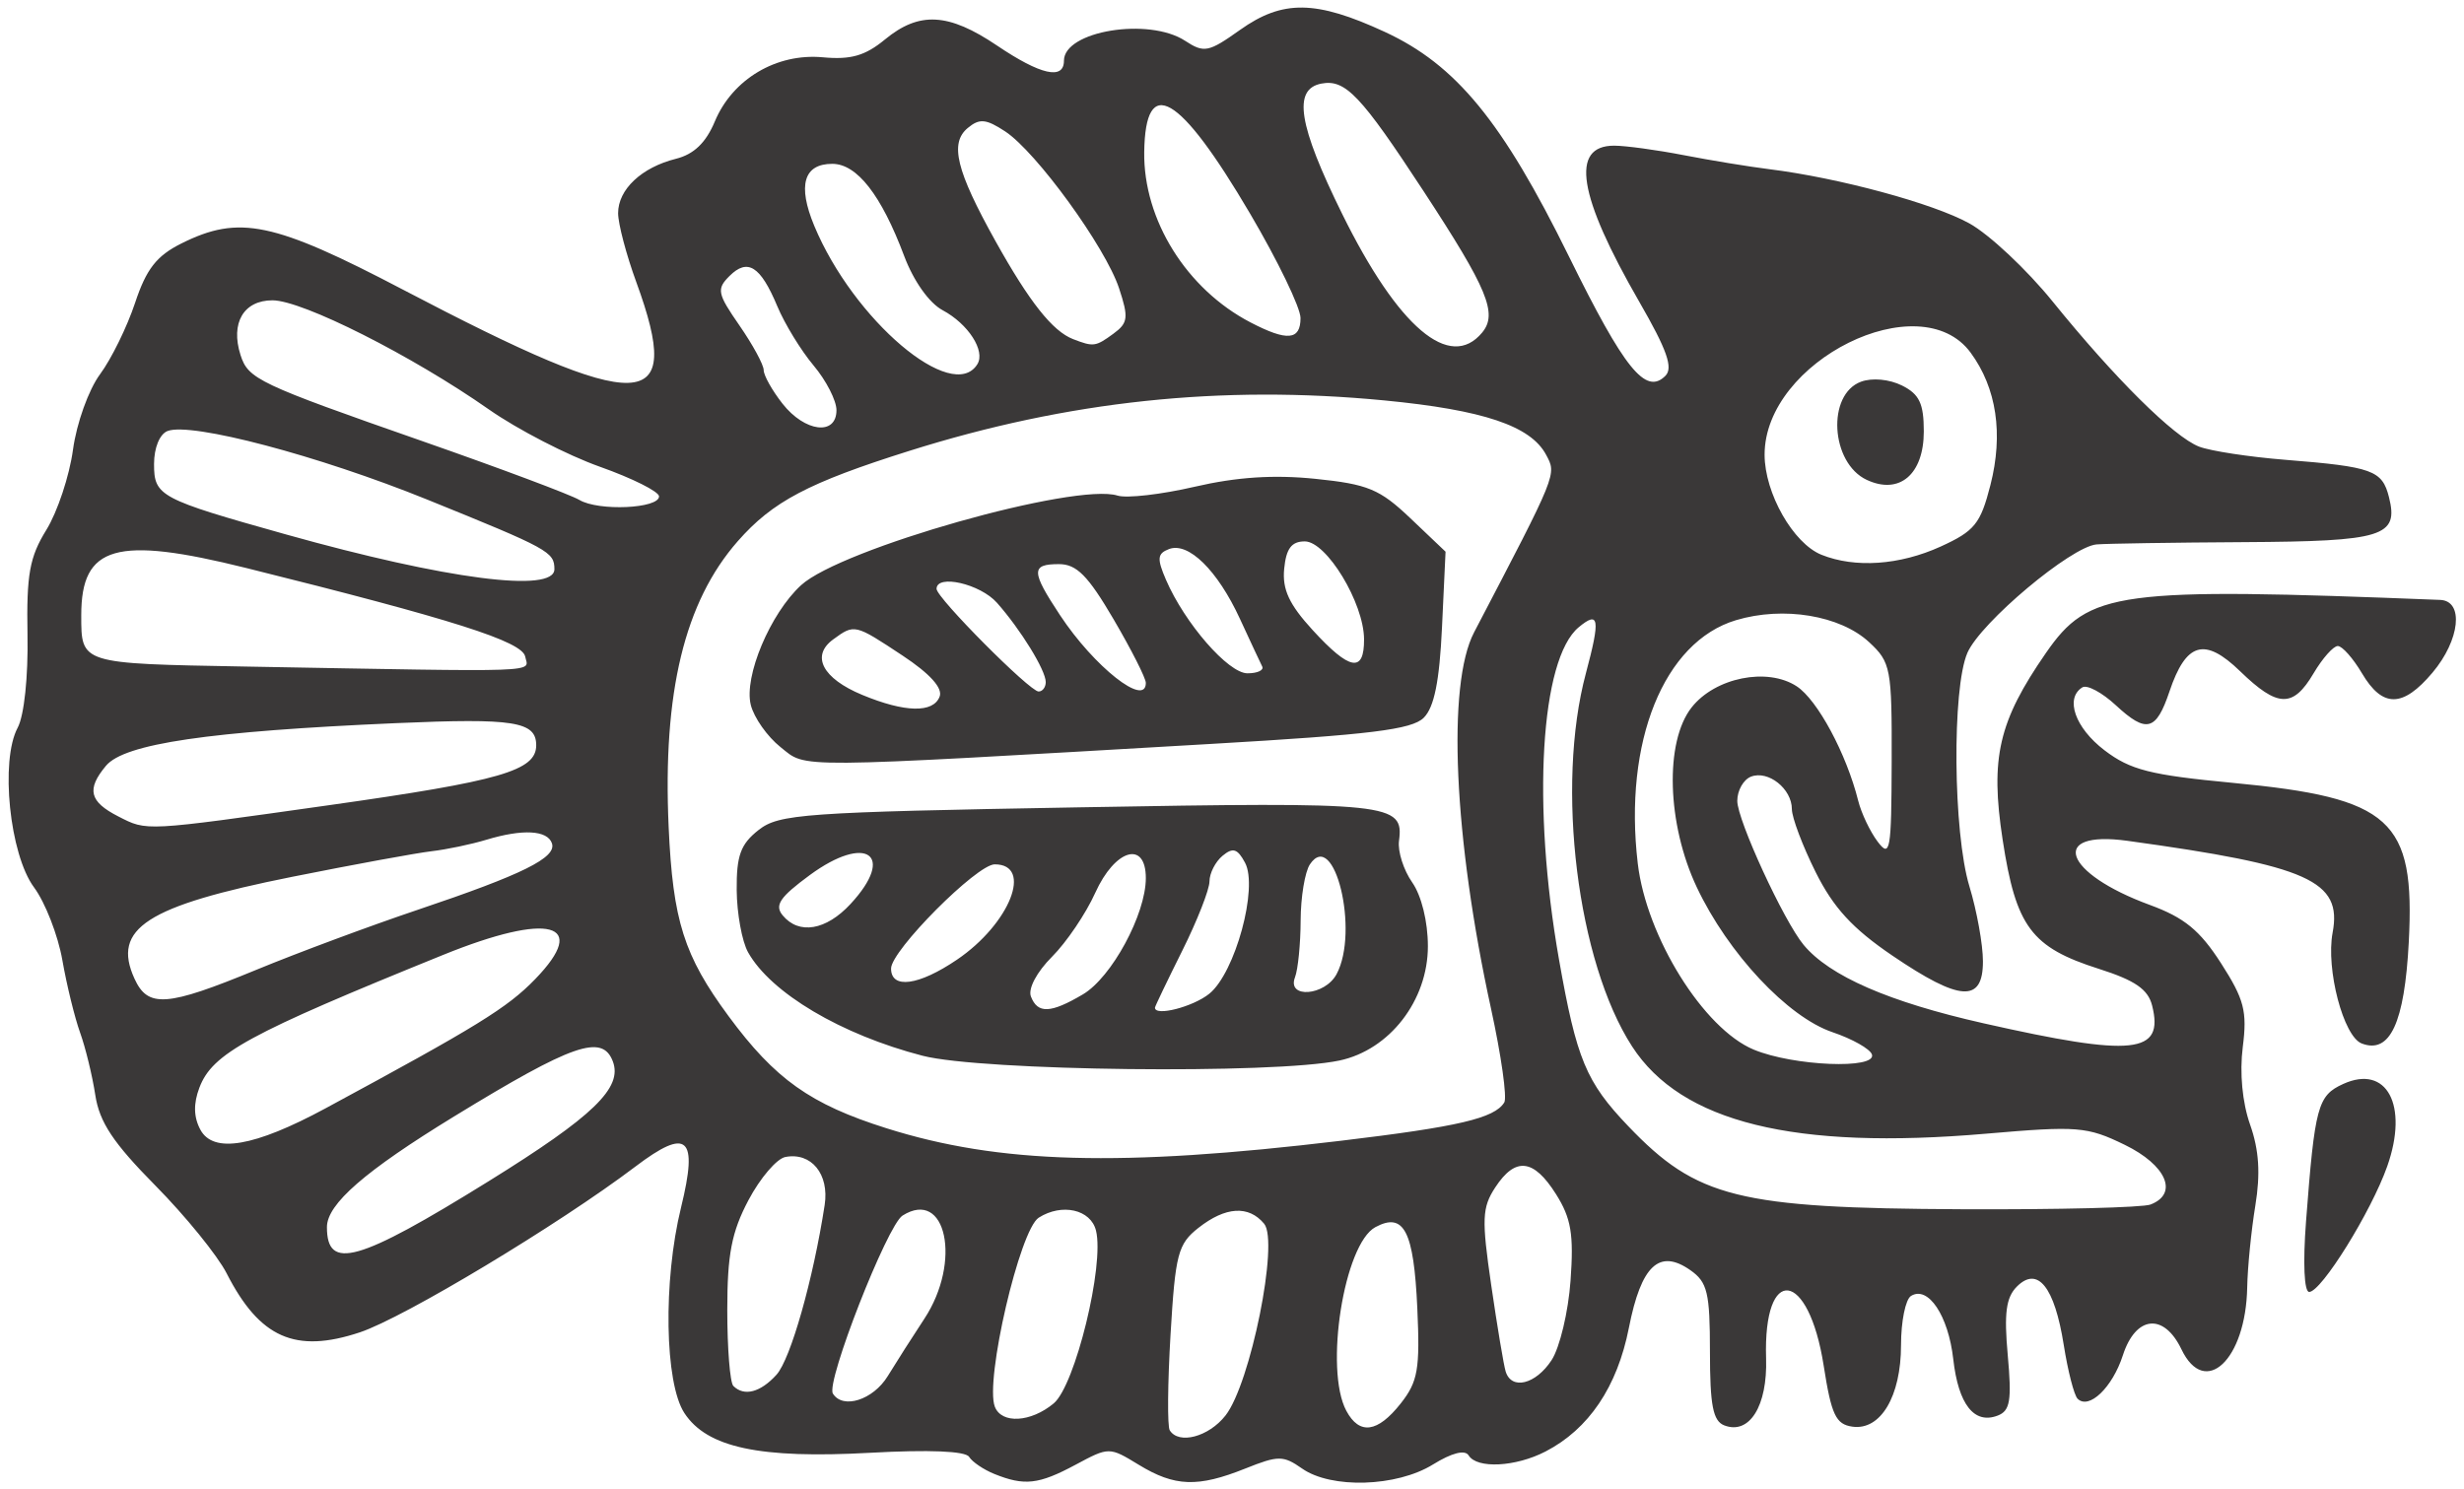 <?xml version="1.0" encoding="UTF-8" standalone="no"?><svg xmlns="http://www.w3.org/2000/svg" xmlns:xlink="http://www.w3.org/1999/xlink" fill="#3a3838" height="163.7" preserveAspectRatio="xMidYMid meet" version="1" viewBox="11.0 7.6 270.8 163.7" width="270.8" zoomAndPan="magnify"><g id="change1_1"><path d="m108.176,161.185c-1.181-.477-2.429-1.322-2.773-1.88-.395-.638-4.411-.804-10.852-.448-12.166.672-17.95-.563-20.44-4.364-2.167-3.308-2.351-14.516-.369-22.598 1.908-7.783.723-8.845-5.021-4.493-8.367,6.338-25.417,16.598-30.268,18.213-7.099,2.362-11.023.625-14.653-6.486-.996-1.951-4.519-6.29-7.827-9.641-4.64-4.696-6.152-6.975-6.606-9.951-.324-2.123-1.075-5.21-1.669-6.859s-1.472-5.236-1.951-7.97-1.881-6.334-3.113-8c-2.684-3.625-3.738-13.925-1.799-17.55 .715-1.338 1.165-5.593 1.081-10.225-.12-6.609.227-8.534 2.073-11.522 1.22-1.974 2.537-5.941 2.927-8.817 .395-2.906 1.715-6.587 2.971-8.287 1.244-1.682 2.976-5.211 3.85-7.843 1.236-3.727 2.361-5.172 5.088-6.534 6.348-3.171 10.133-2.38 24.416,5.106 26.404,13.839 30.9,13.688 25.584-.857-1.101-3.01-2-6.421-2-7.581 0-2.606 2.582-5.034 6.357-5.977 1.972-.492 3.297-1.766 4.275-4.108 1.944-4.652 6.775-7.521 11.867-7.048 3.074.286 4.653-.167 6.826-1.957 3.774-3.11 6.985-2.936 12.328.671 4.778,3.225 7.346,3.805 7.346,1.66 0-3.276 9.326-4.803 13.326-2.182 2.074,1.358 2.563,1.261 6.018-1.197 4.692-3.338 8.342-3.29 15.918.213 7.835,3.622 12.932,9.837 20.238,24.682 6.098,12.39 8.438,15.286 10.6,13.124 .875-.874.178-2.853-2.858-8.119-6.747-11.701-7.63-17.181-2.771-17.181 1.24,0 4.68.469 7.643,1.043s7.187,1.267 9.387,1.54c7.667.953 18.027,3.759 22,5.956 2.199,1.218 6.32,5.082 9.156,8.587 6.845,8.46 13.325,14.883 16.099,15.956 1.241.479 5.516,1.133 9.5,1.45 9.56.764 10.626,1.148 11.369,4.107 1.085,4.322-.627,4.854-15.925,4.941-7.811.045-15.104.158-16.207.25-2.8.235-12.74,8.574-14.197,11.91-1.709,3.913-1.576,19.762.215,25.668 .82,2.699 1.49,6.412 1.49,8.25 0,4.581-2.516,4.423-9.948-.624-4.386-2.979-6.486-5.266-8.445-9.196-1.434-2.878-2.606-5.988-2.606-6.913 0-2.232-2.595-4.296-4.488-3.569-.832.319-1.512,1.52-1.512,2.668 0,2.107 5.107,13.196 7.29,15.825 2.847,3.43 9.366,6.271 19.78,8.622 16.502,3.726 19.859,3.372 18.524-1.948-.448-1.786-1.872-2.77-5.844-4.034-7.443-2.371-9.119-4.62-10.587-14.204-1.377-8.995-.447-13.003 4.754-20.514 4.736-6.841 7.748-7.247 43.332-5.841 2.639.104 2.188,4.394-.84,7.992-3.26,3.875-5.494,3.897-7.752.077-.975-1.65-2.171-3-2.658-3s-1.685,1.35-2.66,3c-2.26,3.826-3.941,3.779-8.073-.226-3.901-3.781-5.942-3.195-7.77,2.231-1.462,4.344-2.533,4.617-5.894,1.503-1.508-1.397-3.161-2.282-3.673-1.966-1.945,1.201-.804,4.452 2.429,6.918 2.838,2.165 5.032,2.722 14.109,3.582 17.41,1.649 20.04,4.03 19.333,17.509-.467,8.89-2.064,12.329-5.173,11.137-2.008-.771-3.949-8.168-3.197-12.181 1.069-5.698-2.623-7.352-22.554-10.096-8.695-1.197-7.025,3.569 2.47,7.051 3.785,1.388 5.5,2.792 7.82,6.407 2.554,3.979 2.89,5.274 2.389,9.218-.359,2.823-.049,6.101.806,8.523 .984,2.789 1.151,5.386.573,8.912-.449,2.737-.85,6.776-.891,8.977-.148,7.962-4.644,12.197-7.227,6.808-1.934-4.033-5.025-3.717-6.439.659-1.145,3.54-3.729,6.017-4.978,4.769-.382-.382-1.063-3.036-1.517-5.897-1.012-6.398-2.865-8.715-5.149-6.431-1.195,1.194-1.425,2.924-1.006,7.55 .451,4.979.263,6.108-1.105,6.634-2.585.991-4.322-1.218-4.885-6.21-.539-4.783-2.761-8.104-4.644-6.94-.604.373-1.096,2.801-1.096,5.396 0,5.643-2.247,9.412-5.348,8.971-1.82-.26-2.308-1.296-3.152-6.701-1.654-10.572-6.656-11.206-6.33-.802 .164,5.23-1.828,8.425-4.593,7.364-1.242-.477-1.577-2.195-1.577-8.08 0-6.52-.275-7.668-2.155-8.983-3.415-2.393-5.403-.528-6.753,6.335-1.277,6.492-4.408,11.138-9.162,13.597-3.29,1.701-7.531,1.918-8.45.431-.404-.654-1.844-.287-3.927,1-3.99,2.466-11.174,2.688-14.378.443-2.074-1.453-2.611-1.453-6.243,0-5.22,2.089-7.746,2.001-11.696-.408-3.26-1.987-3.271-1.987-6.985.004-4.029,2.157-5.592,2.333-8.898.999zm25.4-6.42c2.752-3.498 5.898-19.099 4.252-21.082-1.7-2.049-4.245-1.89-7.22.45-2.254,1.772-2.54,2.862-3.067,11.705-.32,5.362-.36,10.107-.09,10.545 .988,1.599 4.278.731 6.125-1.618zm19.268-1.337c1.884-2.392 2.121-3.755 1.817-10.455-.384-8.504-1.466-10.6-4.603-8.921-3.449,1.846-5.635,15.642-3.199,20.191 1.439,2.689 3.441,2.415 5.985-.815zm-38.144,0c2.358-1.967 5.595-15.201 4.646-19-.578-2.319-3.744-3.031-6.291-1.414-2.087,1.324-5.936,17.889-4.827,20.775 .737,1.918 3.955,1.738 6.472-.361zm-18.239-3c.926-1.513 2.736-4.35 4.023-6.304 4.123-6.262 2.405-14.37-2.401-11.338-1.683,1.062-8.431,18.305-7.654,19.561 1.091,1.766 4.426.705 6.032-1.919zm-12.225-.154c1.548-1.71 4.032-10.47 5.291-18.652 .522-3.397-1.471-5.83-4.325-5.277-.944.184-2.767,2.316-4.048,4.74-1.855,3.509-2.33,5.972-2.33,12.083 0,4.222.3,7.977.666,8.343 1.183,1.182 2.982.714 4.746-1.237zm85.18-1.596c.9-1.376 1.84-5.313 2.086-8.75 .365-5.091.068-6.854-1.6-9.5-2.458-3.898-4.462-4.121-6.676-.741-1.451,2.215-1.504,3.476-.443,10.75 .66,4.532 1.375,8.804 1.589,9.491 .644,2.069 3.3,1.411 5.044-1.25zm-116.821-19.668c11.532-7.156 14.763-10.278 13.645-13.191-1.163-3.032-4.412-1.902-17.421,6.057-9.816,6.007-13.994,9.642-13.994,12.177-.001,4.83 3.423,3.858 17.77-5.043zm182.647,2.56c3.108-1.192 1.746-4.339-2.846-6.569-4.128-2.006-5.155-2.088-15.211-1.219-21.095,1.823-33.514-1.237-38.92-9.591-6.026-9.313-8.411-28.57-5.078-41.013 1.604-5.99 1.458-6.928-.789-5.063-4.204,3.489-5.157,19.554-2.166,36.521 1.933,10.964 2.972,13.466 7.61,18.318 7.544,7.892 12.067,9.02 36.649,9.134 10.543.05 19.881-.184 20.751-.518zm-89.035-7.003c12.998-1.555 16.935-2.477 18.011-4.219 .323-.523-.332-5.163-1.457-10.312-4.101-18.762-4.859-35.62-1.862-41.359 9.203-17.619 9.086-17.33 7.911-19.527-1.698-3.172-6.9-4.919-17.774-5.969-17.951-1.733-34.785.055-52.211,5.548-11.104,3.499-15.012,5.558-18.848,9.927-5.853,6.666-8.263,16.629-7.598,31.404 .465,10.317 1.68,14.154 6.588,20.806 5.115,6.931 8.992,9.684 17.357,12.321 12.389,3.908 25.688,4.276 49.883,1.38zm-45.922-9.352c-8.943-2.317-16.668-6.898-19.176-11.371-.668-1.191-1.23-4.271-1.25-6.844-.029-3.79.427-5.041 2.4-6.594 2.251-1.771 4.933-1.96 35.239-2.496 34.364-.608 35.695-.469 35.15,3.691-.151,1.153.501,3.204 1.45,4.559 1.02,1.455 1.725,4.323 1.725,7.012 0,5.968-4.209,11.406-9.729,12.571-7.205,1.522-39.33,1.152-45.809-.528zm17.622-6.746c3.162-1.867 6.917-8.805 6.917-12.78 0-4.185-3.389-3.194-5.563,1.626-1.025,2.274-3.163,5.435-4.75,7.021-1.67,1.669-2.646,3.508-2.318,4.363 .739,1.924 2.165,1.866 5.714-.23zm13.896-.073c2.842-2.301 5.393-11.656 3.925-14.397-.832-1.555-1.333-1.709-2.474-.763-.787.653-1.432,1.92-1.434,2.814-.002.896-1.351,4.328-2.996,7.628s-2.994,6.112-2.996,6.25c-.015.993 4.188-.085 5.975-1.532zm13.986-2.153c2.518-4.706-.244-16.08-2.932-12.065-.551.825-1.01,3.601-1.019,6.168s-.288,5.38-.622,6.25c-.907,2.365 3.292,2.042 4.573-.353zm-41.708-1.595c5.812-3.949 8.388-10.471 4.136-10.471-1.97,0-11.393,9.473-11.393,11.452 0,2.294 3.045,1.882 7.257-.981zm-11.71-6.117c5.02-5.415 1.735-7.742-4.478-3.174-3.304,2.43-3.901,3.318-2.979,4.43 1.787,2.153 4.763,1.652 7.457-1.256zm-7.685-17.232c-1.45-1.149-2.926-3.24-3.278-4.646-.78-3.109 2.136-10.051 5.53-13.163 4.38-4.014 30.163-11.312 34.784-9.845 .992.314 4.805-.123 8.472-.974 4.617-1.071 8.694-1.339 13.264-.87 5.782.592 7.074,1.129 10.451,4.342l3.855,3.667-.39,8.317c-.277,5.922-.854,8.783-2.005,9.934-1.301,1.301-5.854,1.862-23.33,2.876-46.659,2.708-44.414,2.69-47.353.362zm17.477-5.563c.358-.937-1.066-2.514-4.064-4.5-5.275-3.494-5.292-3.498-7.638-1.782-2.471,1.806-1.172,4.285 3.19,6.096 4.692,1.947 7.81,2.015 8.512.186zm11.661-1.593c0-1.298-2.74-5.753-5.359-8.715-1.836-2.077-6.641-3.185-6.641-1.531 0,.982 10.238,11.281 11.215,11.281 .432,0 .785-.466.785-1.035zm11,.088c0-.521-1.598-3.671-3.549-7-2.81-4.795-4.058-6.054-6-6.054-3.088,0-3.071.783.117,5.61 3.751,5.679 9.432,10.162 9.432,7.444zm12.789-1.803c-.207-.413-1.311-2.775-2.453-5.25-2.458-5.325-5.662-8.473-7.793-7.655-1.281.491-1.335,1.043-.331,3.371 2.063,4.785 6.851,10.284 8.955,10.284 1.1,0 1.829-.338 1.622-.75zm11.194-3c-.023-3.988-4.121-10.75-6.515-10.75-1.456,0-2.045.782-2.263,3.005-.224,2.272.541,3.92 3.135,6.75 4.076,4.45 5.666,4.73 5.643.995zm-114.139,51.569c16.667-9 19.977-11.04 23.036-14.196 6.03-6.221 1.562-7.403-10.104-2.673-21.462,8.701-25.359,10.823-26.791,14.591-.669,1.759-.637,3.24.102,4.619 1.419,2.653 5.929,1.887 13.757-2.341zm169.954-5.925c-.202-.607-2.152-1.708-4.333-2.446-4.924-1.665-11.475-8.66-14.909-15.921-3.289-6.953-3.552-15.992-.573-19.778 2.582-3.283 8.319-4.437 11.549-2.32 2.285,1.497 5.465,7.414 6.756,12.571 .344,1.375 1.306,3.399 2.137,4.5 1.38,1.825 1.515,1.056 1.544-8.798 .03-10.265-.093-10.913-2.478-13.124-3.182-2.948-9.42-3.979-14.629-2.419-7.938,2.379-12.376,13.367-10.799,26.739 .953,8.092 7.239,18.181 12.752,20.469 4.361,1.81 13.535,2.183 12.983.527zm-177.559-9.302c4.543-1.874 12.536-4.846 17.762-6.604 11.525-3.878 15.255-5.726 14.728-7.297-.488-1.454-3.224-1.602-7.228-.389-1.65.499-4.351,1.064-6,1.255s-8.532,1.453-15.293,2.807c-16.041,3.211-19.873,5.684-17.36,11.199 1.476,3.244 3.531,3.095 13.391-.971zm7.974-18.093c18.916-2.674 22.787-3.794 22.787-6.593 0-2.61-2.428-2.994-15.365-2.43-20.645.9-29.893,2.259-31.918,4.688-2.16,2.591-1.83,3.942 1.361,5.571 3.184,1.624 2.714,1.65 23.135-1.236zm21.58-16.331c-.321-1.671-7.906-4.081-30.663-9.744-14.302-3.56-18.13-2.466-18.13,5.18 0,5.371-.147,5.325 18,5.652 33.431.603 31.135.684 30.793-1.088zm3.207-9.61c0-1.908-.603-2.237-14-7.664-11.914-4.826-25.918-8.524-28.512-7.529-.869.334-1.488,1.844-1.488,3.628 0,3.528.582,3.84 14.5,7.741 17.627,4.942 29.5,6.481 29.5,3.824zm152.348-2.489c3.737-1.703 4.385-2.501 5.472-6.75 1.439-5.625.686-10.678-2.175-14.569-5.553-7.555-22.652.922-22.641,11.223 .004,4.226 3.145,9.749 6.252,10.998 3.692,1.484 8.595,1.146 13.092-.902zm-8.119-7.333c-3.979-1.859-4.415-9.399-.623-10.792 1.225-.45 3.106-.273 4.5.421 1.904.949 2.395,1.981 2.395,5.042-.001,4.729-2.681,7.007-6.272,5.329zm-132.729,1.814c0-.522-2.926-1.987-6.5-3.256s-9.064-4.103-12.197-6.298c-8.449-5.918-20.499-11.996-23.783-11.996-3.174,0-4.634,2.49-3.52,6.001 .843,2.656 1.932,3.172 19.994,9.481 8.521,2.977 16.284,5.884 17.25,6.46 2.101,1.254 8.756.956 8.756-.392zm19.5-9.474c0-1.058-1.132-3.268-2.514-4.91s-3.176-4.572-3.985-6.509c-1.851-4.428-3.267-5.321-5.266-3.322-1.429,1.43-1.329,1.922 1.097,5.423 1.467,2.117 2.668,4.327 2.668,4.911s.932,2.247 2.072,3.696c2.46,3.128 5.928,3.544 5.928.711zm15.487-5.056c.904-1.463-1.003-4.424-3.82-5.932-1.48-.792-3.19-3.204-4.226-5.96-2.52-6.709-5.188-10.129-7.901-10.129-3.144,0-3.832,2.361-1.983,6.806 4.309,10.366 15.211,19.615 17.93,15.215zm14.955-3.354c1.607-1.176 1.681-1.766.615-4.991-1.494-4.528-9.102-15.003-12.525-17.246-2.102-1.377-2.812-1.441-4.102-.371-2.011,1.669-1.272,4.682 3.051,12.442 3.718,6.672 6.271,9.898 8.52,10.765 2.259.87 2.472.84 4.441-.599zm40.518-.118c1.731-2.087.621-4.769-6.438-15.551-6.905-10.546-8.591-12.321-11.225-11.819-3.171.604-2.544,4.539 2.284,14.332 6.154,12.478 11.841,17.3 15.379,13.038zm-19.96-1.604c0-1.131-2.494-6.294-5.543-11.474-7.779-13.218-11.516-15.391-11.634-6.766-.103,7.444 4.652,15.069 11.677,18.722 4.039,2.102 5.5,1.973 5.5-.482zm110.508,99.306c.967-12.677 1.279-13.832 4.084-15.11 4.79-2.183 7.21,2.334 4.844,9.041-1.763,4.997-7.241,13.819-8.582,13.819-.553,0-.696-3.175-.346-7.75z" fill="inherit" transform="translate(12.105 8.433)"/></g></svg>
